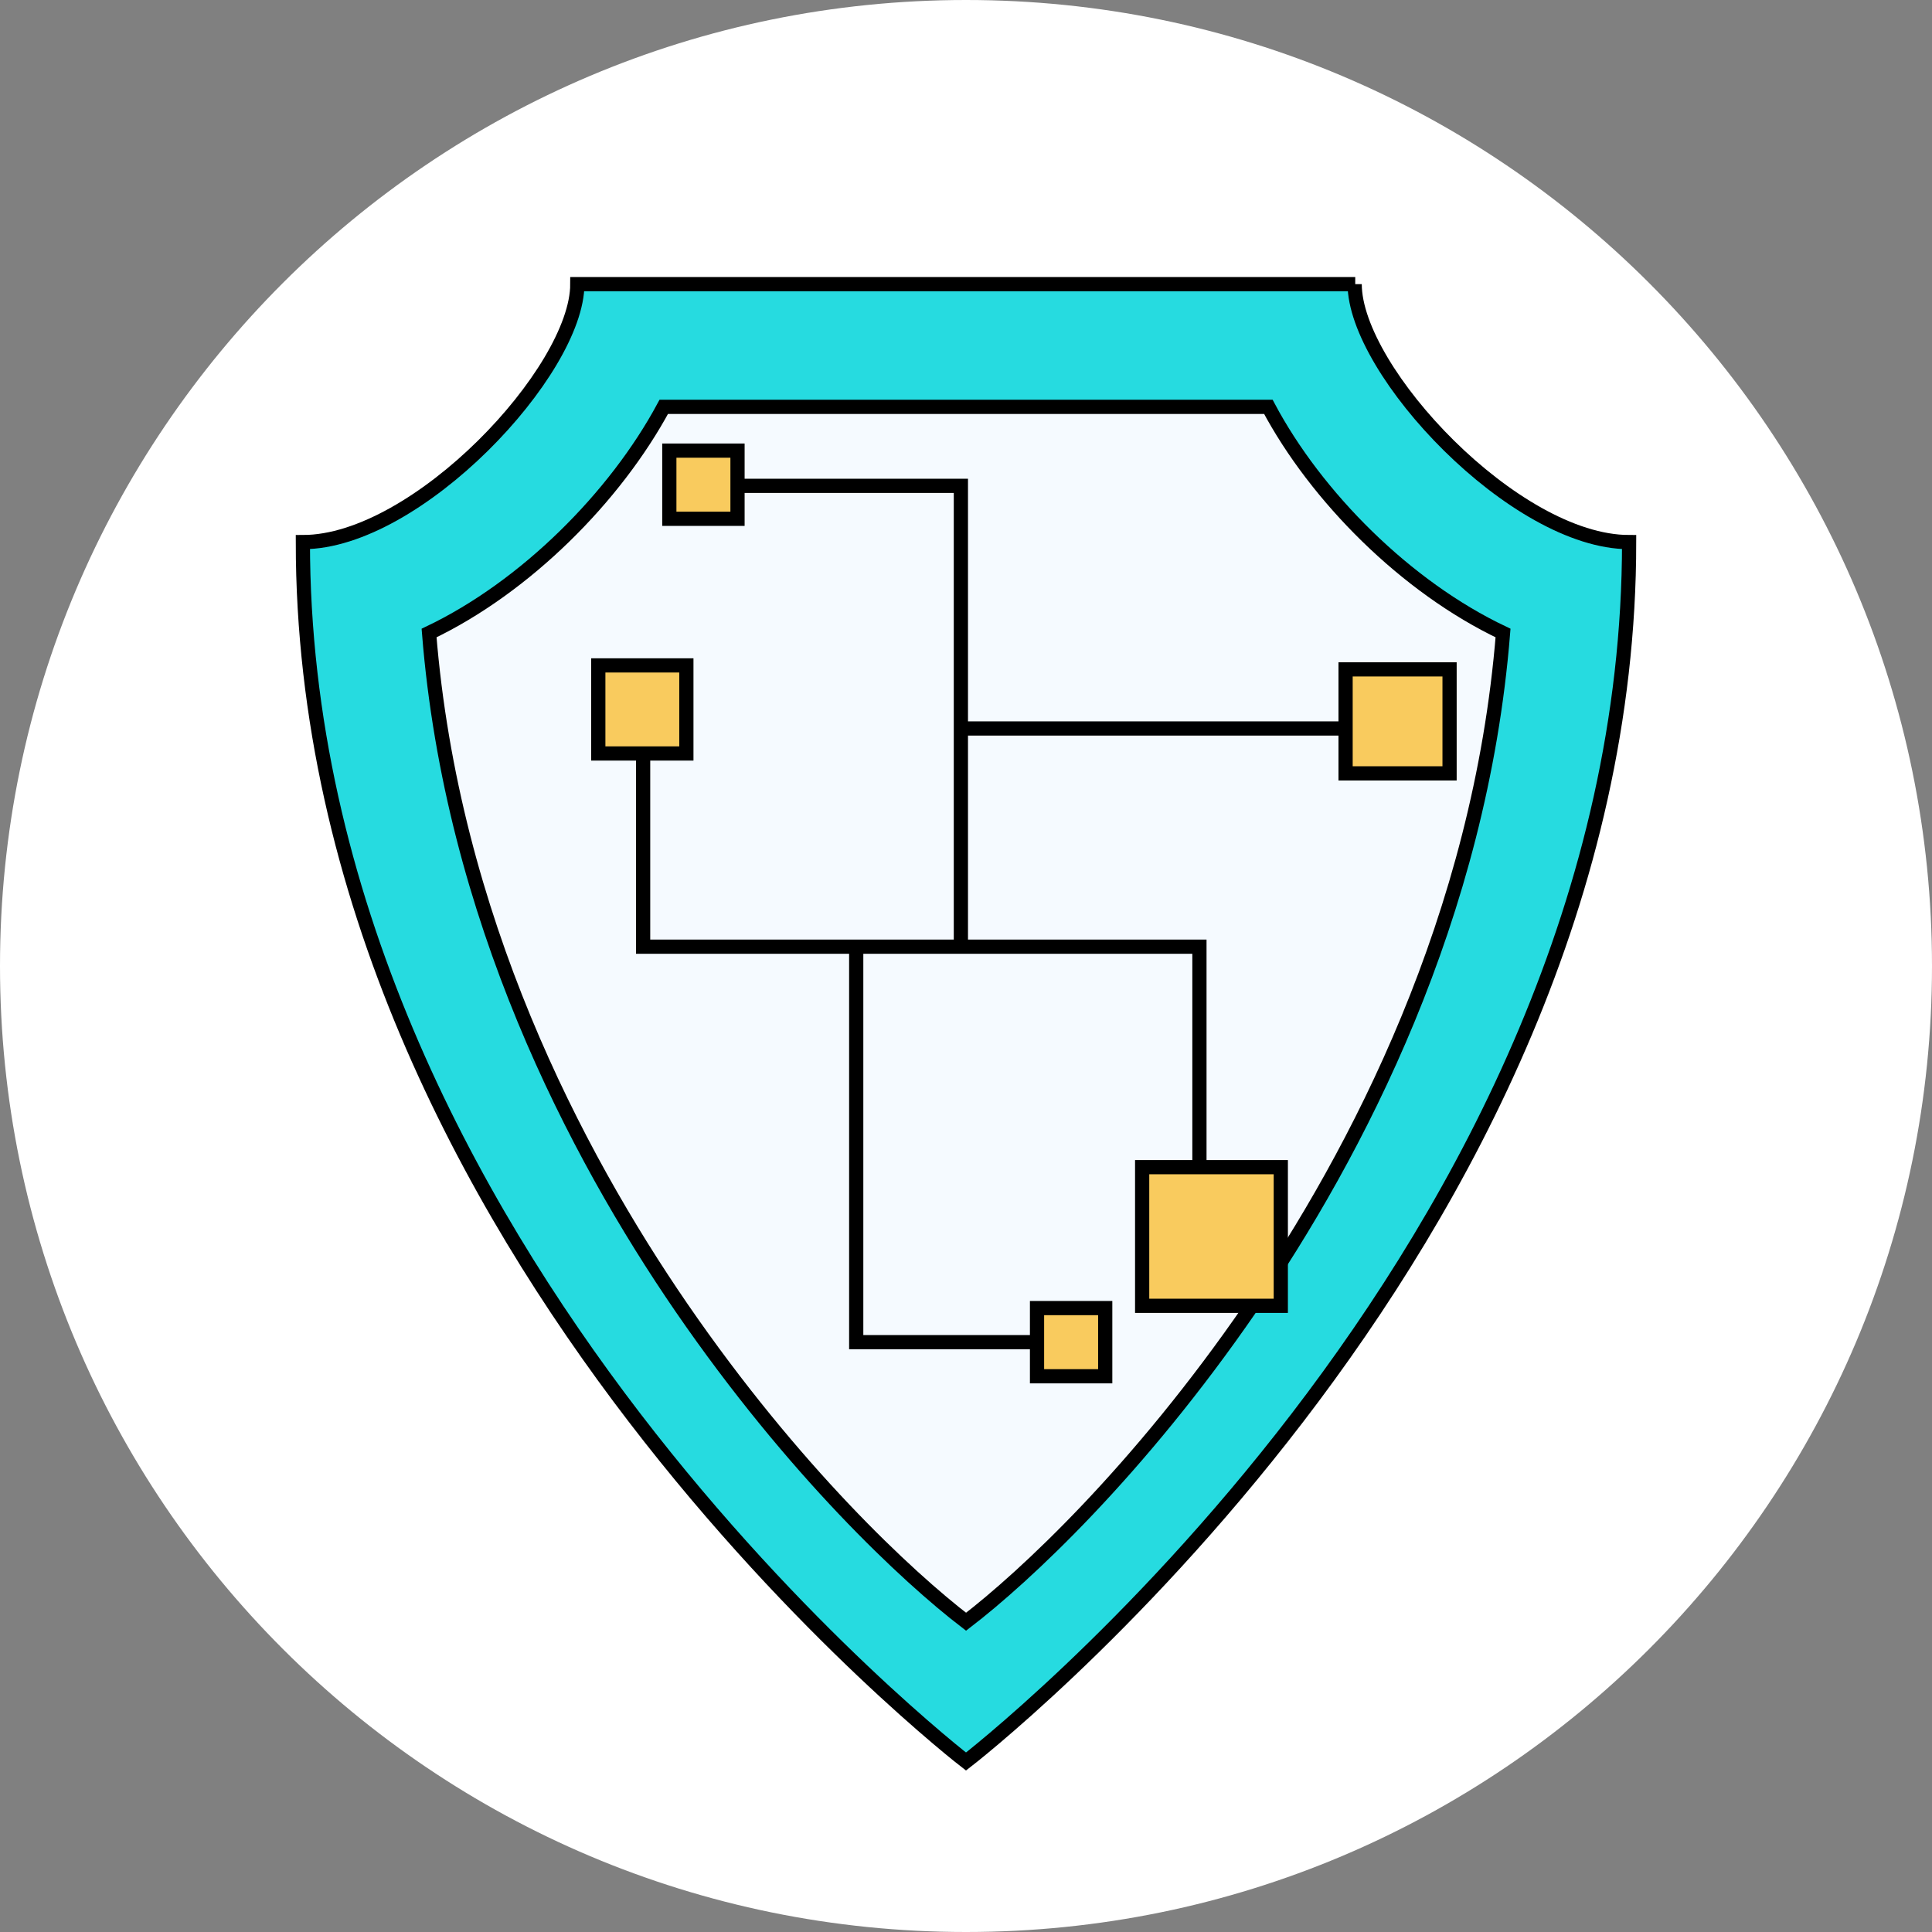 <?xml version="1.0" encoding="UTF-8"?>
<svg xmlns="http://www.w3.org/2000/svg" width="34" height="34" viewBox="0 0 34 34" fill="none">
  <rect x="0" y="0" width="34" height="34" fill="#808080" stroke="none"/>
  <g clip-path="url(#clip0_7202_8072)">
    <path d="M17 34C26.389 34 34 26.389 34 17C34 7.611 26.389 0 17 0C7.611 0 0 7.611 0 17C0 26.389 7.611 34 17 34Z" fill="white"></path>
    <path d="M23.85 5H10.16C10.16 6.53 7.34 9.54 5.33 9.54C5.33 22.01 17 31 17 31C17 31 28.67 22.01 28.67 9.54C26.66 9.54 23.84 6.53 23.84 5H23.85Z" fill="#26DBE0" stroke="black" stroke-width="0.25" stroke-miterlimit="10"></path>
    <path d="M17.001 28.54C15.971 27.75 13.971 25.89 11.991 23.01C10.131 20.3 7.951 16.14 7.551 11.14C9.251 10.33 10.831 8.74 11.681 7.16H22.321C23.161 8.74 24.741 10.33 26.451 11.14C26.051 16.14 23.871 20.3 22.011 23.01C20.031 25.89 18.031 27.75 17.001 28.54Z" fill="#F5FAFF" stroke="black" stroke-width="0.25" stroke-miterlimit="10"></path>
    <path d="M16.93 12.82H24.41" stroke="black" stroke-width="0.25" stroke-miterlimit="10"></path>
    <path d="M11.318 13.02V16.66H21.108V20.65" stroke="black" stroke-width="0.25" stroke-miterlimit="10"></path>
    <path d="M12.079 11.71H10.529V13.26H12.079V11.71Z" fill="#F9CB5E" stroke="black" stroke-width="0.25" stroke-miterlimit="10"></path>
    <path d="M15.068 16.66V23.62H18.218" stroke="black" stroke-width="0.25" stroke-miterlimit="10"></path>
    <path d="M19.45 23.02H18.25V24.22H19.45V23.02Z" fill="#F9CB5E" stroke="black" stroke-width="0.25" stroke-miterlimit="10"></path>
    <path d="M16.91 16.66V8.55H11.76" stroke="black" stroke-width="0.25" stroke-miterlimit="10"></path>
    <path d="M12.979 7.93H11.779V9.13H12.979V7.93Z" fill="#F9CB5E" stroke="black" stroke-width="0.25" stroke-miterlimit="10"></path>
    <path d="M22.54 20.54H20.1V22.98H22.54V20.54Z" fill="#F9CB5E" stroke="black" stroke-width="0.25" stroke-miterlimit="10"></path>
    <path d="M25.51 11.78H23.68V13.61H25.51V11.78Z" fill="#F9CB5E" stroke="black" stroke-width="0.25" stroke-miterlimit="10"></path>
  </g>
  <defs>
    <clipPath id="clip0_7202_8072">
      <rect width="34" height="34" fill="white"></rect>
    </clipPath>
  </defs>
</svg>
